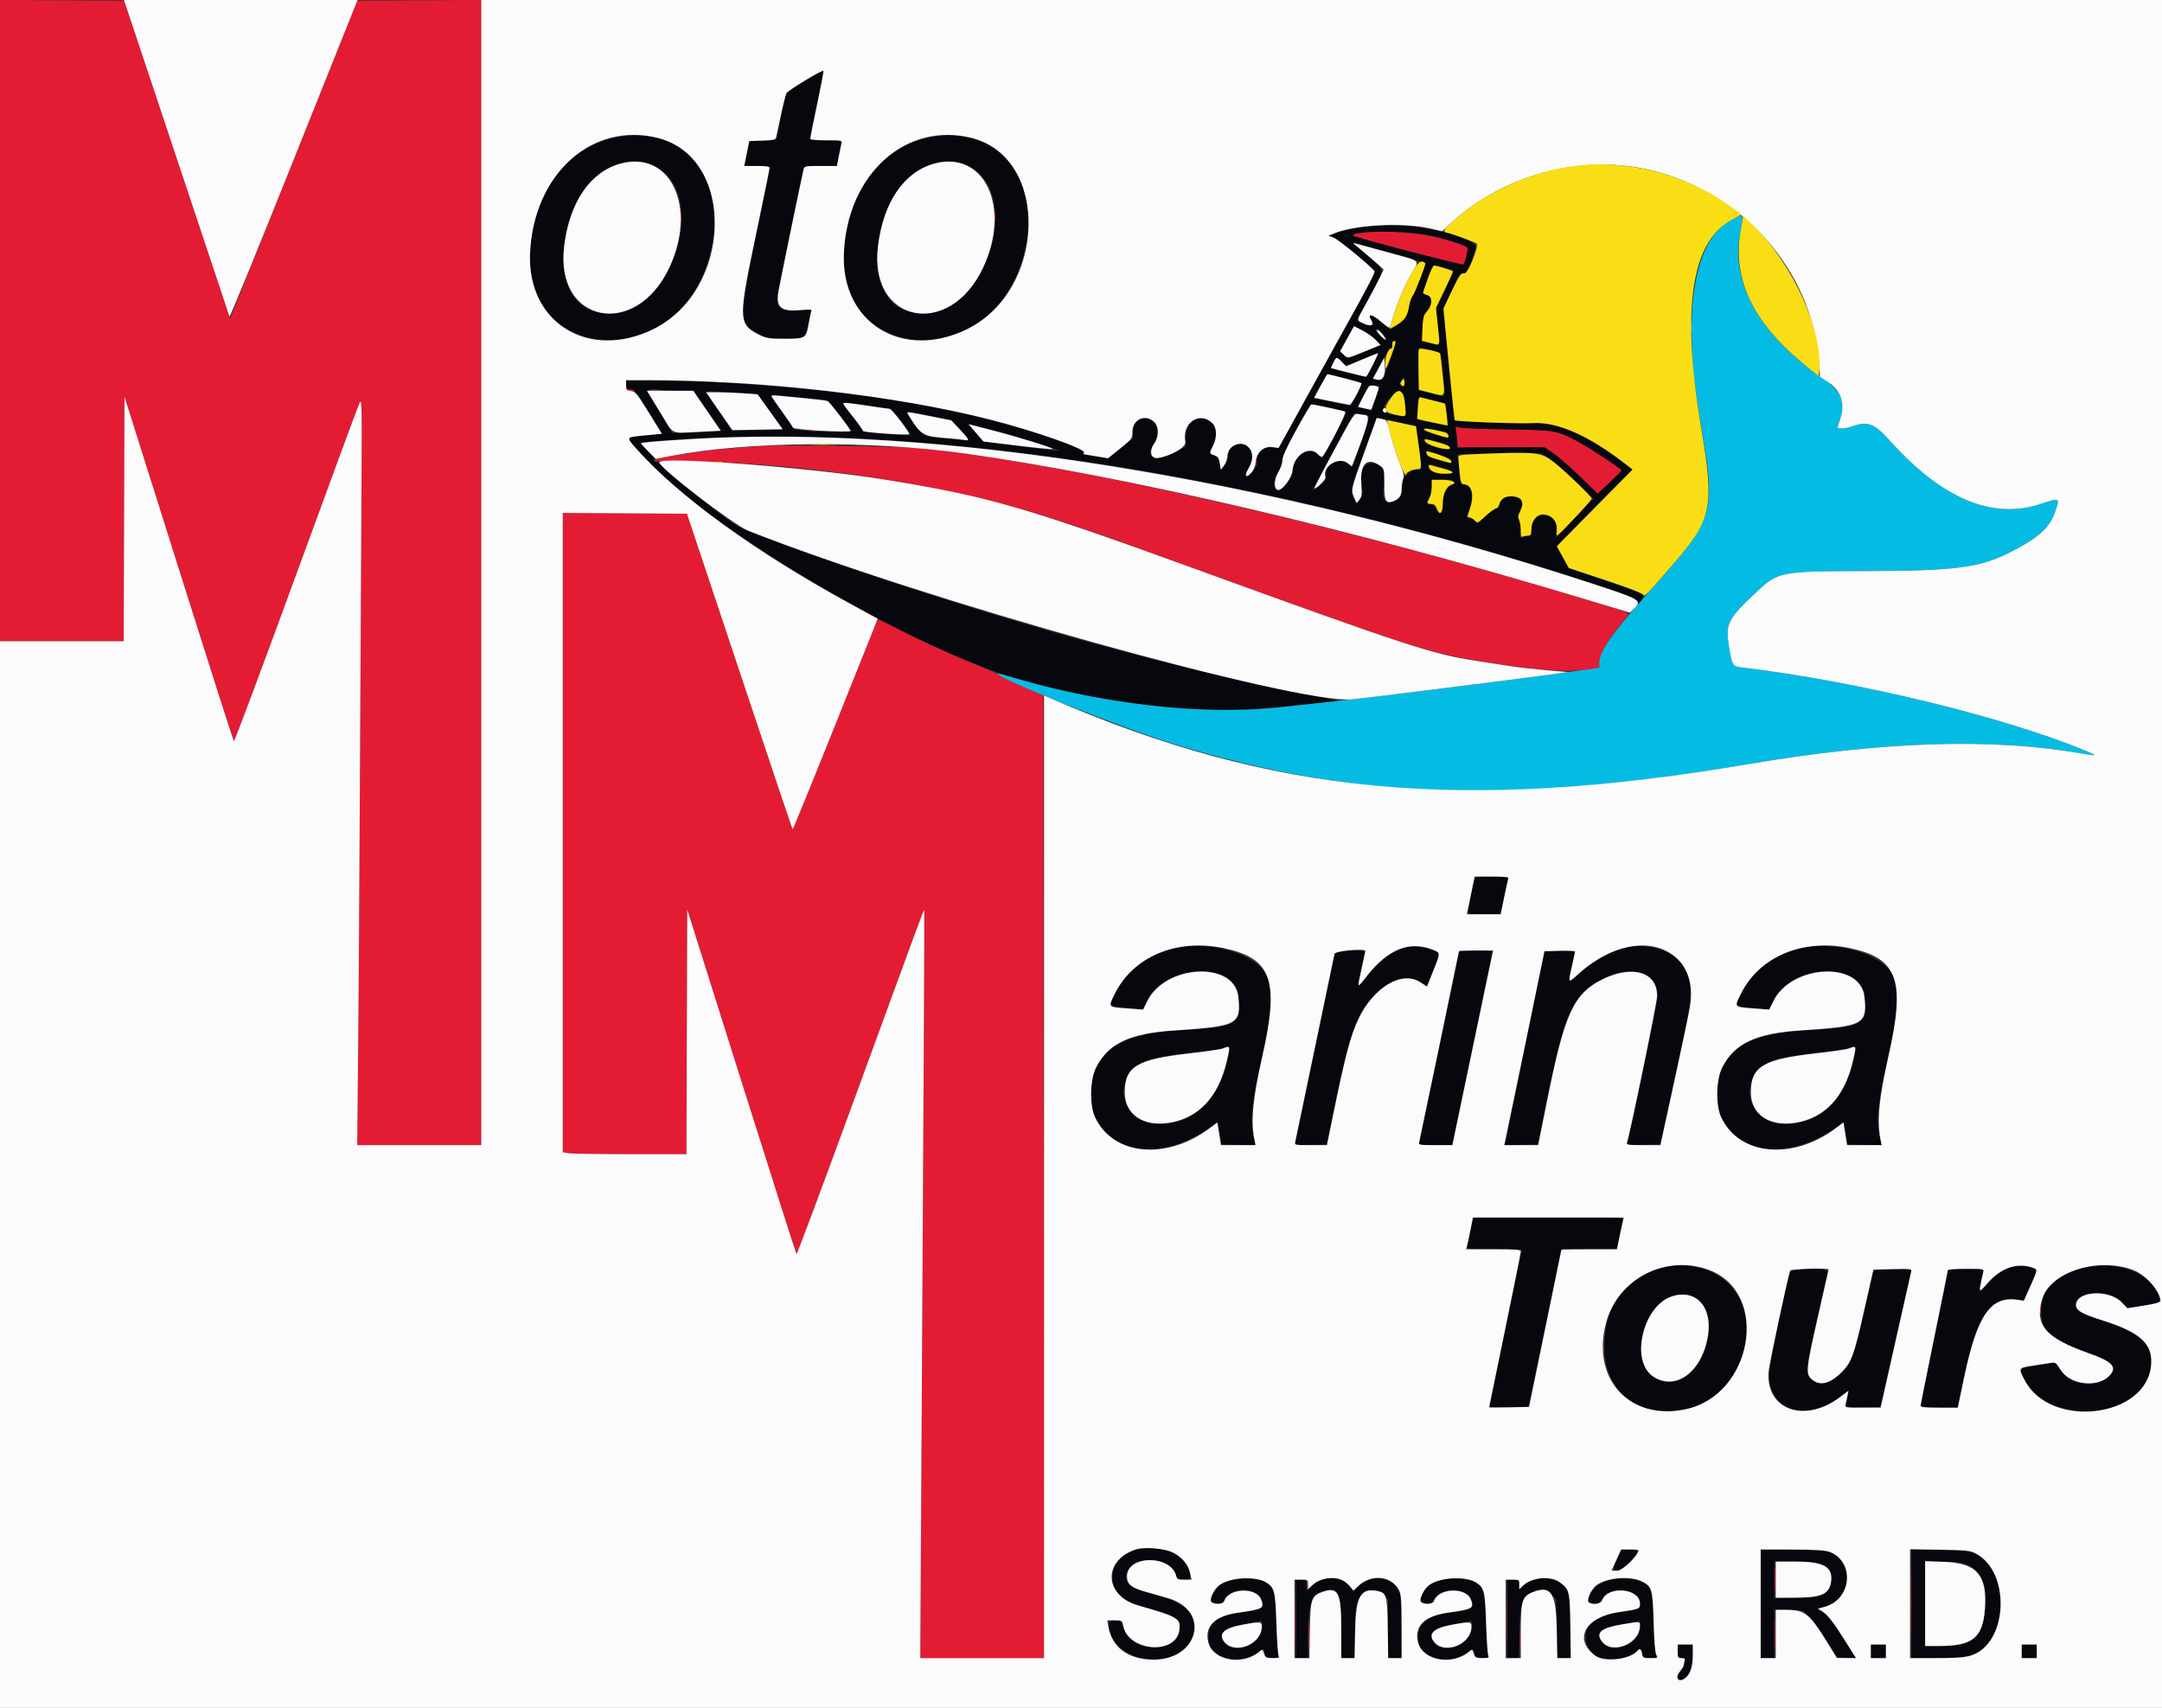 <svg id="svg" version="1.1" xmlns="http://www.w3.org/2000/svg" xmlns:xlink="http://www.w3.org/1999/xlink" width="400" height="315.98" viewBox="0, 0, 400,315.98"><rect x="0" y="0" width="400" height="315.98" fill="#333333" stroke="none"/><g id="svgg"><path id="path0" d="M0.000 59.313 L 0.000 118.632 11.443 118.632 L 22.886 118.632 22.957 96.006 L 23.029 73.380 33.052 105.148 C 38.564 122.620,43.160 137.014,43.264 137.135 C 43.368 137.255,48.514 123.501,54.700 106.569 C 60.887 89.638,66.182 75.283,66.467 74.669 C 66.977 73.572,66.984 73.950,66.850 95.743 C 66.775 107.948,66.651 131.186,66.573 147.383 C 66.496 163.580,66.356 184.714,66.263 194.348 L 66.094 211.863 77.569 211.863 L 89.044 211.863 89.044 105.929 L 89.044 -0.006 77.571 0.067 L 66.098 0.140 54.340 29.539 L 42.582 58.938 32.782 29.539 L 22.982 0.140 11.491 0.067 L 0.000 -0.006 0.000 59.313 M132.122 40.335 C 132.124 41.410,132.174 41.815,132.234 41.236 C 132.295 40.657,132.294 39.778,132.232 39.282 C 132.171 38.786,132.121 39.260,132.122 40.335 M190.182 40.335 C 190.184 41.410,190.234 41.815,190.294 41.236 C 190.355 40.657,190.354 39.778,190.292 39.282 C 190.231 38.786,190.181 39.260,190.182 40.335 M125.973 40.195 C 125.973 41.040,126.026 41.385,126.090 40.963 C 126.154 40.541,126.154 39.850,126.090 39.428 C 126.026 39.006,125.973 39.351,125.973 40.195 M184.033 40.195 C 184.033 41.040,184.086 41.385,184.150 40.963 C 184.214 40.541,184.214 39.850,184.150 39.428 C 184.086 39.006,184.033 39.351,184.033 40.195 M252.496 43.007 C 250.682 43.258,250.131 43.423,250.407 43.634 C 250.864 43.984,270.581 49.134,270.747 48.947 C 271.104 48.544,271.669 46.119,271.478 45.810 C 270.431 44.115,257.880 42.262,252.496 43.007 M123.866 70.544 C 124.365 70.606,125.181 70.606,125.680 70.544 C 126.179 70.482,125.771 70.431,124.773 70.431 C 123.775 70.431,123.367 70.482,123.866 70.544 M132.659 70.813 C 132.927 70.884,133.367 70.884,133.636 70.813 C 133.904 70.743,133.685 70.686,133.147 70.686 C 132.610 70.686,132.390 70.743,132.659 70.813 M115.841 72.126 C 115.841 72.186,116.272 72.285,116.798 72.347 C 117.325 72.408,117.694 72.359,117.619 72.238 C 117.484 72.019,115.841 71.916,115.841 72.126 M120.521 72.219 C 121.023 72.281,121.777 72.280,122.196 72.216 C 122.616 72.153,122.205 72.102,121.284 72.103 C 120.363 72.105,120.020 72.157,120.521 72.219 M130.984 72.488 C 131.253 72.559,131.692 72.559,131.961 72.488 C 132.230 72.418,132.010 72.361,131.472 72.361 C 130.935 72.361,130.715 72.418,130.984 72.488 M269.461 80.247 C 269.562 80.983,269.644 81.857,269.644 82.190 L 269.644 82.795 277.690 82.779 L 285.736 82.763 287.286 83.790 C 288.138 84.355,290.359 86.286,292.221 88.081 L 295.607 91.345 297.768 89.302 C 298.957 88.178,299.969 87.168,300.016 87.056 C 300.111 86.833,294.693 83.218,292.254 81.878 C 288.165 79.630,287.844 79.571,279.094 79.445 C 274.741 79.383,270.751 79.236,270.228 79.120 L 269.277 78.908 269.461 80.247 M135.729 79.753 C 136.151 79.817,136.842 79.817,137.264 79.753 C 137.687 79.689,137.341 79.637,136.497 79.637 C 135.652 79.637,135.307 79.689,135.729 79.753 M149.831 79.756 C 150.332 79.818,151.086 79.817,151.505 79.753 C 151.925 79.689,151.514 79.638,150.593 79.640 C 149.672 79.641,149.329 79.694,149.831 79.756 M140.629 80.878 C 142.211 80.928,144.723 80.928,146.212 80.878 C 147.700 80.828,146.406 80.787,143.336 80.787 C 140.265 80.787,139.047 80.828,140.629 80.878 M156.385 81.141 C 156.654 81.212,157.094 81.212,157.362 81.141 C 157.631 81.071,157.411 81.014,156.874 81.014 C 156.336 81.014,156.117 81.071,156.385 81.141 M140.963 82.511 C 140.272 82.567,137.948 82.748,135.799 82.914 C 129.547 83.396,121.629 84.605,121.019 85.170 C 120.866 85.312,123.163 85.416,126.462 85.417 C 144.847 85.421,167.942 88.535,186.607 93.527 C 194.037 95.514,199.616 97.390,217.865 104.039 C 260.640 119.622,264.292 120.810,274.314 122.400 C 284.096 123.952,289.314 124.385,292.905 123.942 L 295.883 123.574 295.889 122.708 C 295.900 121.134,297.594 118.189,300.465 114.752 C 301.714 113.257,302.353 113.659,295.303 111.500 C 249.496 97.467,196.736 85.447,169.714 82.887 C 166.660 82.597,143.613 82.296,140.963 82.511 M232.305 85.694 C 232.305 86.232,232.362 86.452,232.432 86.183 C 232.503 85.914,232.503 85.475,232.432 85.206 C 232.362 84.937,232.305 85.157,232.305 85.694 M297.126 91.626 L 296.022 92.812 297.209 91.709 C 297.861 91.102,298.395 90.568,298.395 90.523 C 298.395 90.311,298.152 90.523,297.126 91.626 M291.818 95.255 L 290.998 96.162 291.905 95.342 C 292.404 94.891,292.812 94.483,292.812 94.435 C 292.812 94.219,292.582 94.409,291.818 95.255 M104.117 154.043 L 104.117 213.186 105.164 213.359 C 105.740 213.454,110.889 213.533,116.607 213.535 L 127.003 213.538 127.074 190.898 L 127.146 168.257 137.171 200.039 C 142.686 217.519,147.270 231.908,147.360 232.013 C 147.449 232.119,152.098 219.683,157.691 204.379 C 170.418 169.551,170.887 168.282,170.998 168.392 C 171.048 168.442,170.907 198.310,170.686 234.765 C 170.465 271.220,170.281 302.334,170.278 303.908 L 170.272 306.769 181.717 306.769 L 193.162 306.769 193.092 217.685 L 193.022 128.600 188.276 126.392 C 185.666 125.178,181.898 123.515,179.902 122.697 C 175.172 120.758,168.905 117.869,165.322 115.975 C 162.782 114.634,162.438 114.519,162.224 114.944 C 162.092 115.207,158.558 124.001,154.371 134.486 C 150.183 144.971,146.705 153.497,146.641 153.433 C 146.576 153.368,142.153 140.205,136.811 124.181 L 127.099 95.045 115.608 94.972 L 104.117 94.900 104.117 154.043 M289.026 100.000 L 288.207 100.907 289.114 100.087 C 289.613 99.636,290.021 99.228,290.021 99.180 C 290.021 98.965,289.791 99.154,289.026 100.000 M377.460 242.428 C 377.464 243.043,377.521 243.261,377.588 242.914 C 377.654 242.566,377.652 242.064,377.582 241.797 C 377.512 241.530,377.457 241.814,377.460 242.428 M323.045 245.778 C 323.047 246.699,323.099 247.042,323.161 246.541 C 323.223 246.039,323.222 245.285,323.158 244.866 C 323.095 244.446,323.044 244.857,323.045 245.778 M296.517 249.546 C 296.517 250.237,296.571 250.520,296.638 250.174 C 296.705 249.829,296.705 249.264,296.638 248.918 C 296.571 248.573,296.517 248.856,296.517 249.546 M353.511 296.720 C 353.511 302.324,353.548 304.616,353.593 301.814 C 353.639 299.013,353.639 294.428,353.593 291.626 C 353.548 288.824,353.511 291.117,353.511 296.720 M328.370 292.254 C 328.370 294.173,328.415 294.958,328.469 293.999 C 328.524 293.039,328.524 291.469,328.469 290.509 C 328.415 289.550,328.370 290.335,328.370 292.254 M239.619 299.512 C 239.619 303.580,239.658 305.244,239.706 303.210 C 239.754 301.176,239.754 297.847,239.706 295.813 C 239.658 293.779,239.619 295.443,239.619 299.512 M241.801 293.231 C 241.804 293.845,241.861 294.063,241.928 293.716 C 241.995 293.369,241.992 292.867,241.922 292.600 C 241.853 292.333,241.798 292.617,241.801 293.231 M278.698 299.512 C 278.698 303.580,278.737 305.244,278.785 303.210 C 278.833 301.176,278.833 297.847,278.785 295.813 C 278.737 293.779,278.698 295.443,278.698 299.512 M328.376 302.303 C 328.376 304.836,328.418 305.872,328.470 304.606 C 328.522 303.339,328.522 301.267,328.470 300.000 C 328.418 298.733,328.376 299.770,328.376 302.303 M281.202 302.442 C 281.202 304.899,281.245 305.866,281.297 304.592 C 281.348 303.319,281.348 301.309,281.296 300.126 C 281.244 298.944,281.201 299.986,281.202 302.442 M242.122 302.582 C 242.122 304.962,242.165 305.935,242.217 304.745 C 242.270 303.555,242.270 301.609,242.217 300.419 C 242.165 299.229,242.122 300.202,242.122 302.582 " stroke="none" fill="#e31c34" fill-rule="evenodd"></path><path id="path1" d="M149.006 14.909 C 147.213 15.997,145.670 16.965,145.578 17.060 C 145.486 17.154,145.001 19.164,144.499 21.526 L 143.588 25.820 141.162 25.901 C 138.917 25.975,138.725 26.027,138.598 26.598 C 138.522 26.938,138.287 27.996,138.076 28.950 L 137.693 30.685 140.121 30.765 L 142.549 30.844 140.220 42.010 C 137.385 55.605,137.112 57.334,137.561 58.833 C 138.416 61.685,141.934 63.185,146.598 62.685 C 148.996 62.429,149.048 62.376,149.595 59.697 L 150.074 57.356 147.449 57.359 C 144.573 57.362,143.754 56.922,143.754 55.374 C 143.754 54.762,148.309 32.332,148.664 31.193 C 148.797 30.768,149.204 30.705,151.820 30.705 L 154.823 30.705 155.151 28.960 C 155.332 28.001,155.557 26.933,155.651 26.588 C 155.821 25.965,155.797 25.960,152.859 25.960 C 150.448 25.960,149.895 25.884,149.895 25.552 C 149.895 25.328,150.462 22.475,151.155 19.213 C 151.848 15.950,152.382 13.202,152.341 13.105 C 152.301 13.009,150.800 13.820,149.006 14.909 M113.468 25.534 C 104.645 27.472,98.858 35.320,98.088 46.393 C 96.670 66.788,124.049 68.962,130.771 48.988 C 135.742 34.216,127.125 22.535,113.468 25.534 M171.528 25.534 C 162.705 27.472,156.918 35.320,156.148 46.393 C 154.730 66.788,182.109 68.962,188.831 48.988 C 193.802 34.216,185.185 22.535,171.528 25.534 M120.870 30.624 C 131.400 35.347,124.696 57.936,112.770 57.917 C 107.195 57.907,104.271 54.342,104.304 47.592 C 104.362 35.818,112.916 27.056,120.870 30.624 M178.930 30.624 C 189.460 35.347,182.756 57.936,170.830 57.917 C 165.255 57.907,162.331 54.342,162.364 47.592 C 162.422 35.818,170.976 27.056,178.930 30.624 M252.896 41.772 C 250.501 42.132,248.682 42.551,247.345 43.051 L 245.815 43.623 246.709 43.933 C 247.200 44.103,249.162 45.562,251.068 47.174 L 254.534 50.105 252.569 53.873 C 251.488 55.946,250.128 58.458,249.547 59.456 C 248.966 60.454,246.664 64.599,244.432 68.667 C 237.116 82.001,236.504 83.050,236.106 82.916 C 234.251 82.294,232.519 83.478,232.519 85.369 C 232.519 86.138,232.297 86.650,231.663 87.344 C 230.496 88.623,229.980 88.124,230.966 86.671 C 232.759 84.029,230.953 81.129,228.352 82.474 C 227.487 82.922,227.221 83.398,227.206 84.531 C 227.200 84.940,226.894 85.644,226.526 86.095 L 225.856 86.914 225.673 86.095 C 225.312 84.487,225.233 84.352,224.554 84.182 C 223.723 83.973,223.715 83.856,224.418 82.305 C 225.460 80.010,224.924 78.134,223.067 77.578 C 220.845 76.912,219.400 78.305,219.400 81.113 L 219.400 82.646 217.388 83.610 C 213.410 85.516,211.803 84.846,213.537 82.003 C 214.386 80.609,214.302 78.639,213.361 77.899 C 211.668 76.567,209.630 77.609,209.630 79.808 L 209.630 81.138 207.301 82.984 L 204.972 84.830 202.765 84.481 C 201.326 84.253,200.583 84.014,200.629 83.793 C 200.886 82.568,185.311 77.846,172.884 75.382 C 157.661 72.363,136.085 70.384,118.004 70.346 L 115.841 70.342 115.841 71.179 C 115.841 71.914,115.939 72.017,116.637 72.017 C 117.362 72.017,117.661 72.386,119.971 76.134 L 122.509 80.251 120.501 80.474 C 119.396 80.596,117.956 80.761,117.300 80.840 L 116.108 80.985 116.712 81.834 C 125.656 94.395,166.679 119.402,188.695 125.715 C 206.642 130.861,222.661 132.370,239.869 130.536 C 243.680 130.130,246.999 129.798,247.242 129.798 C 248.334 129.798,246.956 129.471,239.656 127.998 C 216.557 123.338,191.472 116.506,164.817 107.614 C 154.662 104.226,138.687 98.514,137.024 97.675 C 134.884 96.596,125.287 88.985,122.834 86.421 C 122.305 85.868,121.638 85.415,121.352 85.415 C 121.046 85.415,120.910 85.289,121.022 85.109 C 121.126 84.940,120.561 84.144,119.762 83.335 L 118.312 81.867 120.356 81.688 C 167.109 77.581,230.659 87.073,293.281 107.518 C 301.278 110.128,302.845 110.726,302.972 111.209 C 303.121 111.782,303.125 111.782,303.541 111.231 C 304.495 109.969,304.331 109.872,297.080 107.424 L 290.182 105.094 289.100 103.068 L 288.018 101.041 291.580 97.346 C 293.540 95.313,296.712 92.130,298.629 90.273 L 302.115 86.896 300.464 85.676 C 293.000 80.157,287.901 77.972,283.214 78.284 C 280.777 78.447,269.403 78.010,269.137 77.744 C 269.009 77.615,267.135 58.994,267.133 57.830 C 267.131 56.072,270.063 50.432,270.896 50.591 C 271.554 50.717,271.633 50.601,272.171 48.740 C 272.487 47.648,272.860 46.401,273.001 45.969 C 273.739 43.702,259.641 40.759,252.896 41.772 M263.782 43.414 C 266.597 43.957,271.223 45.397,271.478 45.810 C 271.669 46.119,271.104 48.544,270.747 48.947 C 270.581 49.134,250.864 43.984,250.407 43.634 C 249.224 42.728,259.367 42.561,263.782 43.414 M257.067 46.721 C 260.620 47.700,263.589 48.562,263.664 48.637 C 263.866 48.839,261.875 54.196,261.404 54.716 C 261.181 54.964,260.927 55.597,260.840 56.124 C 260.458 58.447,260.119 59.068,258.745 59.968 C 257.073 61.062,257.312 61.090,255.562 59.595 C 254.754 58.904,253.948 58.339,253.773 58.339 C 253.367 58.339,253.360 58.971,253.762 59.373 C 254.571 60.181,253.632 60.522,252.284 59.911 L 250.974 59.316 253.187 55.269 C 256.515 49.182,256.804 50.422,250.914 45.517 C 250.003 44.758,249.800 44.719,257.067 46.721 M267.380 49.582 L 269.015 50.037 267.356 53.547 L 265.697 57.058 265.996 59.803 C 266.414 63.648,266.398 63.990,265.806 63.818 C 265.537 63.740,264.815 63.547,264.201 63.389 L 263.084 63.102 263.175 60.790 C 263.246 58.989,263.384 58.353,263.798 57.908 C 265.102 56.509,264.983 54.431,263.599 54.431 C 263.077 54.431,263.109 54.244,264.099 51.529 C 265.064 48.880,264.997 48.920,267.380 49.582 M254.556 62.920 C 255.085 63.471,255.449 63.922,255.365 63.922 C 255.280 63.922,253.888 64.477,252.269 65.155 L 249.327 66.387 248.620 65.643 L 247.913 64.899 249.192 62.614 L 250.471 60.329 252.032 61.123 C 252.891 61.560,254.027 62.368,254.556 62.920 M255.794 61.810 C 256.821 63.156,256.703 63.366,255.548 62.247 C 255.010 61.726,254.571 61.199,254.571 61.076 C 254.571 60.583,255.101 60.901,255.794 61.810 M257.601 65.387 C 257.126 66.654,256.539 68.287,256.298 69.016 C 255.859 70.344,255.494 70.572,254.449 70.171 C 253.982 69.991,255.926 65.927,257.104 64.620 C 257.591 64.079,257.641 63.962,257.641 63.364 C 257.641 63.210,257.827 63.084,258.053 63.084 C 258.379 63.084,258.285 63.562,257.601 65.387 M264.998 64.834 C 266.626 65.211,266.484 64.874,266.966 69.505 C 267.432 73.983,267.755 73.489,264.827 72.776 L 262.387 72.182 262.387 68.377 C 262.387 64.462,262.468 64.064,263.209 64.351 C 263.448 64.444,264.253 64.661,264.998 64.834 M253.992 67.558 C 253.123 69.228,252.710 69.764,252.372 69.660 C 252.123 69.584,250.789 69.264,249.407 68.949 C 245.918 68.154,246.121 68.288,246.667 67.141 C 247.227 65.967,247.304 65.952,248.151 66.853 C 248.996 67.752,249.204 67.731,252.198 66.441 C 253.580 65.846,254.811 65.349,254.934 65.338 C 255.057 65.327,254.633 66.326,253.992 67.558 M249.337 70.094 C 250.834 70.435,252.059 70.815,252.059 70.937 C 252.059 71.102,250.328 74.469,249.959 75.022 C 249.902 75.107,243.326 73.705,243.202 73.581 C 242.859 73.238,245.563 69.221,246.057 69.339 C 246.364 69.412,247.840 69.752,249.337 70.094 M259.874 70.621 C 259.874 71.179,259.735 71.458,259.456 71.458 C 258.966 71.458,258.922 71.078,259.326 70.324 C 259.729 69.570,259.874 69.648,259.874 70.621 M254.501 71.355 C 255.291 71.567,255.286 71.733,254.419 74.002 L 253.709 75.860 252.543 75.598 C 251.902 75.454,251.338 75.297,251.292 75.251 C 251.120 75.079,253.324 71.189,253.594 71.188 C 253.747 71.187,254.156 71.263,254.501 71.355 M126.334 72.294 L 128.313 72.296 130.859 75.994 L 133.406 79.693 130.974 79.873 C 129.636 79.972,127.599 80.062,126.448 80.073 L 124.355 80.093 122.121 76.409 C 119.191 71.576,119.199 71.891,122.023 72.111 C 123.305 72.211,125.245 72.293,126.334 72.294 M138.589 72.819 L 140.262 72.994 142.545 76.202 C 143.801 77.967,144.806 79.425,144.780 79.443 C 144.590 79.573,135.066 79.775,135.195 79.646 C 135.284 79.556,134.295 77.941,132.997 76.056 C 131.698 74.171,130.635 72.563,130.635 72.482 C 130.635 72.319,135.953 72.545,138.589 72.819 M259.629 72.820 C 260.124 73.314,260.157 77.041,259.667 77.023 C 258.676 76.987,256.045 76.336,255.963 76.107 C 255.479 74.763,258.691 71.884,259.629 72.820 M148.360 73.550 C 150.509 73.772,152.466 73.958,152.708 73.962 C 152.950 73.967,154.173 75.290,155.426 76.902 L 157.704 79.833 153.980 79.833 C 151.932 79.833,149.516 79.755,148.610 79.659 L 146.964 79.486 145.010 76.707 C 142.356 72.933,142.439 73.132,143.531 73.139 C 144.038 73.142,146.211 73.327,148.360 73.550 M265.245 74.123 C 267.639 74.684,267.456 74.438,267.793 77.560 L 267.924 78.777 267.040 78.605 C 266.553 78.511,265.232 78.230,264.103 77.982 L 262.051 77.531 262.219 76.693 C 262.311 76.232,262.387 75.292,262.387 74.604 C 262.387 73.719,262.489 73.391,262.736 73.484 C 262.927 73.556,264.056 73.844,265.245 74.123 M163.429 75.462 C 165.093 75.784,165.107 75.795,166.848 78.135 C 167.810 79.427,168.565 80.506,168.527 80.533 C 168.303 80.688,159.371 79.937,159.533 79.777 C 159.641 79.669,158.836 78.448,157.744 77.063 C 156.651 75.678,155.757 74.499,155.757 74.443 C 155.757 74.311,161.264 75.042,163.429 75.462 M246.197 75.470 C 248.264 75.925,249.102 76.225,249.042 76.487 C 248.995 76.691,247.992 78.645,246.813 80.828 L 244.670 84.797 243.877 84.129 C 241.973 82.527,239.222 84.280,239.219 87.098 C 239.218 88.310,237.110 90.933,236.366 90.648 C 235.501 90.316,235.464 88.836,236.290 87.644 C 236.715 87.032,237.122 85.974,237.224 85.219 C 237.453 83.516,242.140 74.804,242.820 74.816 C 243.065 74.821,244.585 75.115,246.197 75.470 M172.081 76.936 L 175.870 77.668 177.468 79.327 C 179.526 81.466,179.570 81.622,178.054 81.414 C 177.382 81.322,175.764 81.173,174.459 81.083 C 170.999 80.843,171.045 80.865,169.332 78.589 C 167.201 75.758,166.905 75.936,172.081 76.936 M253.256 77.020 C 253.424 77.181,250.601 85.708,250.212 86.215 C 250.169 86.271,249.796 86.051,249.384 85.726 C 247.730 84.425,245.359 85.649,245.359 87.805 C 245.359 88.851,245.304 88.925,243.556 90.226 L 242.729 90.841 243.714 89.035 C 244.255 88.042,246.009 84.802,247.610 81.835 L 250.522 76.440 251.779 76.624 C 252.470 76.725,253.135 76.903,253.256 77.020 M258.935 78.150 L 262.043 78.781 262.348 81.191 C 262.515 82.516,262.736 84.323,262.837 85.206 L 263.022 86.811 262.124 86.811 C 261.124 86.811,259.616 88.073,259.566 88.953 C 259.419 91.526,259.380 91.670,258.646 92.301 C 257.031 93.690,255.483 92.693,255.973 90.579 C 256.709 87.405,255.935 85.694,253.762 85.694 C 251.995 85.694,251.126 88.127,252.037 90.523 C 252.329 91.291,251.386 93.229,250.938 92.780 C 249.659 91.497,249.740 90.968,252.292 83.930 C 254.447 77.988,254.763 77.293,255.265 77.400 C 255.574 77.465,257.226 77.803,258.935 78.150 M183.112 79.414 C 187.022 80.422,196.015 83.213,195.858 83.369 C 195.657 83.570,182.108 81.715,181.778 81.442 C 181.343 81.081,179.114 78.436,179.248 78.439 C 179.301 78.441,181.040 78.879,183.112 79.414 M267.924 80.500 C 268.034 81.071,267.438 81.004,264.819 80.152 C 262.469 79.389,262.895 79.009,265.515 79.533 C 267.303 79.890,267.849 80.109,267.924 80.500 M279.094 79.445 C 287.844 79.571,288.165 79.630,292.254 81.878 C 294.693 83.218,300.111 86.833,300.016 87.056 C 299.969 87.168,298.957 88.178,297.768 89.302 L 295.607 91.345 292.221 88.081 C 290.359 86.286,288.138 84.355,287.286 83.790 L 285.736 82.763 277.690 82.779 L 269.644 82.795 269.644 82.190 C 269.644 81.857,269.562 80.983,269.461 80.247 L 269.277 78.908 270.228 79.120 C 270.751 79.236,274.741 79.383,279.094 79.445 M266.179 81.829 C 267.746 82.285,268.248 82.551,268.248 82.925 C 268.248 83.447,264.726 82.707,263.852 82.000 C 262.758 81.115,263.527 81.059,266.179 81.829 M266.392 84.165 C 268.096 84.620,268.877 85.159,268.449 85.587 C 268.227 85.809,264.232 84.563,263.996 84.198 C 263.680 83.708,263.745 83.388,264.131 83.528 C 264.323 83.598,265.340 83.884,266.392 84.165 M286.835 84.997 C 287.729 85.611,289.890 87.495,291.637 89.184 L 294.815 92.254 291.333 95.883 L 287.851 99.512 287.994 98.199 C 288.123 97.015,288.053 96.803,287.286 96.036 C 285.667 94.416,283.322 95.552,283.322 97.955 C 283.322 98.919,283.234 99.093,282.745 99.093 C 282.428 99.093,281.941 99.214,281.664 99.363 C 281.204 99.609,281.172 99.522,281.299 98.391 C 281.376 97.707,281.288 96.782,281.102 96.335 C 280.825 95.665,280.843 95.371,281.206 94.669 C 281.768 93.582,281.763 92.985,281.185 92.346 C 280.204 91.261,277.460 91.941,277.460 93.269 C 277.460 93.575,277.043 93.993,276.413 94.317 C 275.837 94.614,274.939 95.302,274.417 95.845 L 273.468 96.834 272.774 96.289 C 272.393 95.989,271.910 95.743,271.700 95.743 C 271.229 95.743,271.214 95.881,271.877 94.135 C 272.789 91.737,272.216 89.602,270.661 89.602 C 270.371 89.602,270.207 89.112,270.079 87.858 C 269.980 86.898,269.832 85.646,269.749 85.075 L 269.598 84.037 273.180 83.940 C 275.150 83.887,278.663 83.851,280.986 83.862 L 285.210 83.880 286.835 84.997 M267.280 86.686 C 269.238 87.255,269.227 87.648,267.253 87.648 C 265.516 87.648,264.783 87.358,264.315 86.484 C 263.952 85.805,264.342 85.832,267.280 86.686 M268.878 89.114 C 268.942 89.306,268.645 89.677,268.217 89.938 C 267.355 90.466,266.709 92.268,266.945 93.488 C 267.197 94.786,266.318 95.372,265.768 94.272 C 265.497 93.730,265.067 93.335,264.689 93.281 C 263.944 93.175,263.959 93.265,264.480 92.018 C 264.710 91.467,264.899 90.509,264.899 89.890 L 264.899 88.765 266.829 88.765 C 268.125 88.765,268.799 88.880,268.878 89.114 M272.848 162.526 C 272.653 163.057,271.598 168.326,271.598 168.768 C 271.598 169.075,272.224 169.156,274.603 169.156 L 277.609 169.156 278.334 165.666 L 279.058 162.177 276.017 162.177 C 273.839 162.177,272.940 162.276,272.848 162.526 M217.865 175.300 C 212.714 176.239,208.671 179.201,206.410 183.690 C 205.055 186.381,204.736 186.105,209.782 186.613 L 211.469 186.783 212.154 185.321 C 215.555 178.059,229.170 177.765,229.170 184.954 C 229.170 189.815,228.825 189.991,218.027 190.644 C 207.040 191.308,202.279 194.510,201.874 201.507 C 201.216 212.863,213.336 216.358,224.630 208.071 C 225.361 207.535,225.368 207.548,225.722 210.049 L 225.960 211.724 229.132 211.803 L 232.305 211.882 232.137 211.213 C 231.215 207.538,231.429 204.680,233.224 196.727 C 235.865 185.026,235.942 182.439,233.733 179.542 C 231.192 176.212,223.758 174.224,217.865 175.300 M259.427 175.413 C 257.255 176.093,254.305 178.545,252.264 181.367 C 251.792 182.020,251.364 182.510,251.311 182.458 C 251.217 182.364,252.204 177.296,252.502 176.343 C 252.640 175.900,252.393 175.855,249.844 175.855 C 248.299 175.855,247.034 175.910,247.034 175.978 C 247.034 176.109,239.869 210.534,239.665 211.384 C 239.555 211.841,239.785 211.875,242.499 211.803 L 245.452 211.724 247.209 203.350 C 249.832 190.850,250.978 187.657,254.005 184.421 C 257.105 181.108,260.181 180.119,262.638 181.646 L 263.999 182.492 265.191 179.450 C 265.847 177.777,266.318 176.343,266.238 176.264 C 265.255 175.280,261.392 174.798,259.427 175.413 M300.146 175.447 C 297.351 176.200,294.184 178.139,291.347 180.835 C 289.975 182.139,289.975 182.158,291.283 176.483 C 291.425 175.864,291.388 175.855,288.631 175.855 C 287.092 175.855,285.830 175.886,285.825 175.925 C 285.820 175.963,284.147 184.069,282.107 193.937 L 278.399 211.881 281.466 211.802 L 284.534 211.724 286.300 203.070 C 289.068 189.504,290.068 186.683,293.230 183.531 C 298.814 177.963,307.179 178.658,306.665 184.648 C 306.547 186.025,301.461 210.341,301.044 211.523 C 300.945 211.804,301.595 211.864,304.042 211.803 L 307.166 211.724 309.743 200.000 C 313.359 183.548,313.492 181.806,311.373 178.596 C 309.443 175.672,304.480 174.280,300.146 175.447 M333.706 175.300 C 328.555 176.239,324.512 179.201,322.251 183.690 C 320.896 186.381,320.577 186.105,325.623 186.613 L 327.310 186.783 327.995 185.321 C 331.396 178.059,345.010 177.765,345.010 184.954 C 345.010 189.815,344.666 189.991,333.868 190.644 C 322.881 191.308,318.119 194.510,317.714 201.507 C 317.057 212.863,329.177 216.358,340.471 208.071 C 341.202 207.535,341.209 207.548,341.563 210.049 L 341.800 211.724 344.973 211.803 L 348.146 211.882 347.978 211.213 C 347.056 207.538,347.270 204.680,349.065 196.727 C 351.706 185.026,351.783 182.439,349.574 179.542 C 347.033 176.212,339.599 174.224,333.706 175.300 M266.264 193.859 L 262.494 211.863 265.580 211.862 L 268.667 211.861 272.375 194.067 C 274.414 184.281,276.078 176.179,276.073 176.064 C 276.068 175.949,274.707 175.855,273.049 175.855 L 270.033 175.855 266.264 193.859 M227.346 194.906 C 225.966 203.190,220.572 208.417,213.953 207.886 C 206.477 207.286,205.676 198.121,212.911 195.965 C 213.947 195.657,217.122 195.147,219.967 194.833 C 222.812 194.519,225.512 194.151,225.968 194.015 C 227.486 193.562,227.562 193.611,227.346 194.906 M343.187 194.906 C 341.807 203.190,336.413 208.417,329.794 207.886 C 322.318 207.286,321.517 198.121,328.752 195.965 C 329.788 195.657,332.963 195.147,335.808 194.833 C 338.652 194.519,341.353 194.151,341.809 194.015 C 343.327 193.562,343.403 193.611,343.187 194.906 M272.062 227.774 C 271.797 229.156,271.509 230.472,271.422 230.699 C 271.287 231.052,272.006 231.122,276.410 231.187 L 281.555 231.263 278.679 245.220 C 277.098 252.896,275.734 259.459,275.649 259.805 C 275.496 260.432,275.501 260.433,279.124 260.433 C 282.655 260.433,282.757 260.416,282.909 259.805 C 282.996 259.459,284.358 252.896,285.937 245.220 L 288.807 231.263 293.964 231.187 L 299.120 231.112 299.613 228.675 C 299.884 227.335,300.169 226.019,300.246 225.750 C 300.379 225.290,299.591 225.262,286.465 225.262 L 272.544 225.262 272.062 227.774 M307.225 234.637 C 300.562 236.250,296.862 241.473,296.860 249.267 C 296.858 264.001,316.952 265.638,322.179 251.330 C 326.046 240.743,318.197 231.981,307.225 234.637 M371.668 234.537 C 370.262 235.038,368.497 236.393,367.332 237.867 C 366.103 239.422,366.024 239.270,366.619 236.497 L 366.993 234.752 363.748 234.753 L 360.502 234.754 358.010 246.965 C 356.639 253.681,355.463 259.459,355.396 259.805 C 355.274 260.429,355.295 260.433,358.727 260.433 L 362.181 260.433 363.255 255.199 C 365.638 243.576,368.187 239.763,373.119 240.439 L 374.360 240.609 375.596 237.964 C 376.276 236.510,376.832 235.198,376.832 235.049 C 376.832 234.330,373.247 233.974,371.668 234.537 M385.035 234.591 C 380.341 235.663,377.669 238.480,377.669 242.359 C 377.669 246.412,378.952 247.606,386.034 250.148 C 390.064 251.594,390.858 252.120,390.858 253.342 C 390.858 254.966,388.332 256.146,385.417 255.885 C 383.037 255.671,382.088 255.002,380.600 252.492 C 380.339 252.052,380.117 252.056,377.176 252.557 C 373.366 253.205,373.510 253.074,374.471 255.038 C 378.745 263.775,395.583 262.836,397.765 253.739 C 398.837 249.273,396.584 246.798,389.279 244.414 C 384.896 242.984,384.001 242.433,384.142 241.253 C 384.446 238.717,390.126 238.490,392.553 240.917 L 393.640 242.004 396.471 241.548 C 399.935 240.989,399.908 241.013,399.147 239.244 C 397.413 235.213,391.235 233.176,385.035 234.591 M331.222 235.241 C 330.116 238.881,327.330 252.561,327.314 254.431 C 327.258 260.896,334.469 263.261,340.202 258.658 C 342.171 257.077,342.049 257.101,341.829 258.339 C 341.720 258.953,341.565 259.680,341.485 259.953 C 341.349 260.414,341.583 260.445,344.615 260.372 L 347.892 260.293 350.773 247.592 C 352.357 240.607,353.655 234.860,353.658 234.822 C 353.691 234.409,346.703 234.822,346.584 235.241 C 346.507 235.509,345.812 238.555,345.038 242.010 C 342.980 251.201,342.527 252.390,340.366 254.288 C 338.278 256.121,336.577 256.404,335.175 255.152 C 333.868 253.983,334.061 252.711,338.173 235.380 C 338.379 234.512,331.486 234.374,331.222 235.241 M313.477 240.126 C 319.075 242.954,315.301 255.646,308.852 255.681 C 305.543 255.699,303.055 252.366,303.583 248.623 C 304.544 241.808,309.086 237.907,313.477 240.126 M209.685 286.922 C 204.906 288.572,204.402 294.301,208.854 296.368 C 209.511 296.673,211.368 297.267,212.980 297.689 C 217.309 298.821,218.283 299.493,218.283 301.350 C 218.283 306.086,208.554 305.726,207.792 300.962 C 207.529 299.319,205.162 299.081,205.167 300.698 C 205.186 306.990,216.485 309.549,219.972 304.051 C 222.674 299.790,220.369 296.687,213.161 294.883 C 208.941 293.827,207.624 292.570,208.653 290.579 C 210.218 287.553,216.876 288.186,217.588 291.428 C 217.848 292.612,220.237 292.717,220.237 291.545 C 220.237 287.787,214.481 285.265,209.685 286.922 M299.236 288.338 C 297.253 292.268,300.576 291.094,302.968 287.020 C 303.122 286.758,302.787 286.671,301.626 286.671 L 300.078 286.671 299.236 288.338 M325.750 296.697 L 325.750 306.769 327.006 306.769 L 328.262 306.769 328.262 302.276 L 328.262 297.783 330.911 297.880 L 333.559 297.976 334.800 299.232 C 335.482 299.923,336.912 301.870,337.978 303.559 L 339.916 306.629 341.638 306.713 L 343.360 306.796 342.610 305.596 C 339.885 301.240,338.165 298.874,337.288 298.278 L 336.287 297.598 337.397 297.299 C 341.194 296.277,342.871 292.160,340.779 288.997 C 339.462 287.008,338.744 286.825,331.821 286.718 L 325.750 286.624 325.750 296.697 M353.664 296.694 L 353.664 306.769 358.181 306.769 C 363.948 306.769,365.516 306.387,367.371 304.533 C 371.066 300.838,371.025 292.282,367.296 288.709 C 365.566 287.051,364.687 286.844,358.897 286.726 L 353.664 286.619 353.664 296.694 M336.921 289.358 C 339.752 290.490,339.409 294.482,336.409 295.315 C 335.843 295.472,333.779 295.601,331.821 295.602 L 328.262 295.604 328.262 292.254 L 328.262 288.904 332.025 288.904 C 334.846 288.904,336.071 289.018,336.921 289.358 M363.215 289.196 C 365.993 289.967,367.204 292.215,367.196 296.581 C 367.184 302.815,365.454 304.531,359.177 304.534 L 356.176 304.536 356.176 296.720 L 356.176 288.904 359.177 288.906 C 360.827 288.907,362.644 289.037,363.215 289.196 M227.913 292.220 C 225.884 292.753,224.583 293.947,224.027 295.787 C 223.813 296.494,226.098 297.142,226.332 296.441 C 227.432 293.141,233.636 293.622,233.636 297.007 C 233.636 297.633,232.678 297.933,229.189 298.400 C 225.123 298.944,223.590 300.220,223.588 303.061 C 223.585 306.728,228.443 308.345,232.287 305.955 C 233.961 304.915,233.858 304.921,233.966 305.862 C 234.047 306.568,234.163 306.636,235.417 306.716 C 236.643 306.794,236.756 306.752,236.555 306.297 C 236.432 306.019,236.245 303.329,236.139 300.319 C 235.923 294.174,235.725 293.486,233.927 292.629 C 232.834 292.108,229.264 291.865,227.913 292.220 M244.103 292.413 C 243.643 292.652,242.920 293.177,242.498 293.580 L 241.731 294.312 241.731 293.283 C 241.731 292.293,241.694 292.254,240.754 292.254 L 239.777 292.254 239.777 299.512 L 239.777 306.769 240.893 306.769 L 242.010 306.769 242.010 302.899 C 242.010 296.693,242.684 294.753,244.988 294.320 C 247.778 293.797,248.151 294.638,248.151 301.452 L 248.151 306.769 249.407 306.769 L 250.663 306.769 250.679 302.094 C 250.697 296.772,250.920 295.780,252.309 294.846 C 253.652 293.943,254.970 294.006,255.988 295.024 L 256.804 295.840 256.804 301.304 L 256.804 306.769 258.080 306.769 L 259.355 306.769 259.266 300.648 C 259.183 294.974,259.134 294.469,258.598 293.739 C 256.963 291.512,253.703 291.352,251.388 293.384 L 250.376 294.273 249.775 293.509 C 248.622 292.043,245.848 291.507,244.103 292.413 M266.713 292.220 C 264.683 292.753,263.383 293.947,262.827 295.787 C 262.613 296.494,264.898 297.142,265.131 296.441 C 266.231 293.141,272.435 293.622,272.435 297.007 C 272.435 297.633,271.477 297.933,267.988 298.400 C 263.923 298.944,262.390 300.220,262.388 303.061 C 262.385 306.728,267.243 308.345,271.087 305.955 C 272.761 304.915,272.658 304.921,272.766 305.862 C 272.847 306.568,272.963 306.636,274.216 306.716 C 275.442 306.794,275.556 306.752,275.355 306.297 C 275.232 306.019,275.045 303.329,274.939 300.319 C 274.723 294.174,274.525 293.486,272.727 292.629 C 271.633 292.108,268.064 291.865,266.713 292.220 M283.324 292.420 C 282.787 292.652,282.065 293.109,281.719 293.434 L 281.089 294.026 281.089 293.140 C 281.089 292.292,281.040 292.254,279.972 292.254 L 278.856 292.254 278.856 299.512 L 278.856 306.769 279.944 306.769 L 281.033 306.769 281.136 301.954 C 281.250 296.597,281.431 295.912,283.014 294.846 C 284.380 293.927,285.863 293.992,287.016 295.022 L 287.927 295.836 288.019 301.302 L 288.110 306.769 289.344 306.769 L 290.579 306.769 290.579 301.589 C 290.579 295.860,290.327 294.315,289.227 293.296 C 287.808 291.982,285.220 291.597,283.324 292.420 M297.412 292.348 C 295.474 292.983,293.006 295.611,293.698 296.303 C 294.181 296.786,296.119 296.737,296.278 296.237 C 297.212 293.295,303.419 293.694,303.419 296.697 C 303.419 297.667,302.906 297.869,299.129 298.380 C 294.779 298.969,293.254 300.265,293.443 303.210 C 293.677 306.865,298.261 308.324,302.071 305.955 C 303.746 304.914,303.593 304.916,303.796 305.932 C 303.953 306.718,304.043 306.769,305.259 306.769 C 306.481 306.769,306.543 306.733,306.340 306.141 C 306.222 305.796,306.046 303.126,305.950 300.209 C 305.755 294.333,305.599 293.728,304.021 292.753 C 302.810 292.004,299.145 291.780,297.412 292.348 M233.553 301.233 C 233.091 304.677,226.990 306.374,226.213 303.275 C 225.822 301.717,226.715 301.107,230.273 300.500 C 231.724 300.253,232.966 299.995,233.033 299.928 C 233.396 299.566,233.681 300.281,233.553 301.233 M272.353 301.233 C 271.891 304.677,265.790 306.374,265.012 303.275 C 264.621 301.717,265.515 301.107,269.072 300.500 C 270.523 300.253,271.765 299.995,271.833 299.928 C 272.195 299.566,272.481 300.281,272.353 301.233 M302.942 302.666 C 301.768 304.712,298.296 305.467,296.682 304.025 C 294.830 302.370,296.031 301.163,300.196 300.496 C 301.723 300.251,303.042 299.980,303.127 299.894 C 303.557 299.454,303.397 301.873,302.942 302.666 M310.398 305.513 C 310.398 306.683,310.448 306.769,311.130 306.769 C 312.063 306.769,311.897 308.151,310.831 309.271 C 310.243 309.888,310.205 310.045,310.533 310.489 C 311.538 311.850,313.189 309.100,313.189 306.066 L 313.189 304.257 311.793 304.257 L 310.398 304.257 310.398 305.513 M346.127 305.513 L 346.127 306.769 347.523 306.769 L 348.918 306.769 348.918 305.513 L 348.918 304.257 347.523 304.257 L 346.127 304.257 346.127 305.513 M374.040 305.513 L 374.040 306.769 375.436 306.769 L 376.832 306.769 376.832 305.513 L 376.832 304.257 375.436 304.257 L 374.040 304.257 374.040 305.513 " stroke="none" fill="#07070e" fill-rule="evenodd"></path><path id="path2" d="M320.167 40.760 C 315.271 43.418,312.681 51.320,312.999 62.638 C 313.172 68.805,313.376 70.628,314.980 80.309 C 317.443 95.169,317.117 96.115,304.800 109.839 C 298.324 117.055,295.892 120.562,295.885 122.695 L 295.883 123.547 288.137 124.602 C 270.187 127.046,251.097 129.361,235.729 130.956 C 222.562 132.323,204.176 130.248,188.284 125.603 C 186.284 125.018,184.615 124.574,184.574 124.615 C 183.948 125.241,207.544 134.694,216.981 137.599 C 250.441 147.895,278.984 148.912,323.378 141.388 C 348.525 137.126,368.496 136.496,385.335 139.434 C 388.114 139.919,388.172 139.855,385.832 138.883 C 370.709 132.598,343.319 125.964,322.333 123.502 C 320.535 123.291,320.473 123.191,319.869 119.503 C 319.205 115.445,319.669 114.529,324.868 109.637 C 329.012 105.737,329.271 105.686,345.150 105.655 C 361.834 105.621,366.299 105.039,371.961 102.156 C 377.101 99.539,379.180 97.681,380.192 94.802 C 381.170 92.020,381.196 92.034,377.419 93.272 C 368.597 96.164,359.274 92.241,349.746 81.628 C 346.804 78.352,345.583 77.866,342.777 78.856 C 341.519 79.299,339.983 79.415,339.990 79.065 C 339.993 78.950,340.175 78.353,340.397 77.739 C 341.594 74.415,340.800 72.464,337.248 70.002 C 325.557 61.899,320.196 52.524,321.948 43.244 C 322.670 39.422,322.659 39.407,320.167 40.760 " stroke="none" fill="#04bce3" fill-rule="evenodd"></path><path id="path3" d="M32.635 29.100 C 37.971 45.105,42.391 58.366,42.459 58.569 C 42.526 58.772,47.719 46.085,53.999 30.376 C 60.279 14.667,65.584 1.406,65.789 0.907 L 66.162 0.000 44.548 0.000 L 22.935 0.000 32.635 29.100 M89.044 105.932 L 89.044 211.863 77.569 211.863 L 66.094 211.863 66.263 194.348 C 66.356 184.714,66.496 163.580,66.573 147.383 C 66.651 131.186,66.775 107.948,66.850 95.743 C 66.984 73.950,66.977 73.572,66.467 74.669 C 66.182 75.283,60.887 89.638,54.700 106.569 C 48.514 123.501,43.368 137.255,43.264 137.135 C 43.160 137.014,38.564 122.620,33.052 105.148 L 23.029 73.380 22.957 96.006 L 22.886 118.632 11.443 118.632 L 0.000 118.632 0.000 217.306 L 0.000 315.980 200.000 315.980 L 400.000 315.980 400.000 157.990 L 400.000 0.000 244.522 0.000 L 89.044 0.000 89.044 105.932 M151.166 19.377 C 150.467 22.694,149.895 25.532,149.895 25.684 C 149.895 25.848,151.092 25.960,152.856 25.960 C 155.786 25.960,155.816 25.966,155.668 26.588 C 155.586 26.933,155.367 28.001,155.183 28.960 L 154.847 30.705 151.843 30.705 C 148.945 30.705,148.834 30.727,148.679 31.344 C 148.402 32.448,144.370 51.974,144.049 53.769 C 143.491 56.885,144.428 57.713,148.119 57.368 C 149.856 57.205,150.229 57.238,150.112 57.544 C 150.033 57.751,149.806 58.833,149.608 59.948 C 149.130 62.626,149.065 62.666,145.160 62.666 C 142.090 62.666,141.813 62.618,140.254 61.822 C 136.595 59.954,136.581 59.008,139.965 42.900 C 141.282 36.634,142.359 31.327,142.359 31.106 C 142.359 30.789,141.869 30.705,140.026 30.705 L 137.693 30.705 138.153 28.402 L 138.613 26.099 141.029 26.019 C 143.024 25.952,143.469 25.855,143.586 25.460 C 143.664 25.198,144.060 23.350,144.467 21.354 C 144.873 19.358,145.351 17.502,145.527 17.230 C 145.932 16.606,152.238 12.804,152.352 13.115 C 152.399 13.242,151.865 16.060,151.166 19.377 M121.831 25.550 C 136.189 29.289,135.536 53.677,120.884 60.890 C 108.895 66.792,97.471 59.714,98.071 46.755 C 98.747 32.137,109.675 22.383,121.831 25.550 M179.891 25.550 C 194.249 29.289,193.596 53.677,178.944 60.890 C 166.955 66.792,155.531 59.714,156.131 46.755 C 156.807 32.137,167.735 22.383,179.891 25.550 M114.731 30.298 C 109.154 31.859,105.397 37.384,104.377 45.524 C 102.589 59.784,117.606 62.845,123.839 49.491 C 129.065 38.295,124.033 27.692,114.731 30.298 M172.791 30.298 C 167.214 31.859,163.457 37.384,162.437 45.524 C 160.649 59.784,175.666 62.845,181.899 49.491 C 187.125 38.295,182.094 27.692,172.791 30.298 M304.396 31.264 C 322.084 35.026,335.411 49.960,336.555 67.299 L 336.714 69.700 338.339 70.788 C 340.726 72.387,341.447 74.823,340.397 77.739 C 340.175 78.353,339.993 78.950,339.990 79.065 C 339.983 79.415,341.519 79.299,342.777 78.856 C 345.583 77.866,346.804 78.352,349.746 81.628 C 359.274 92.241,368.597 96.164,377.419 93.272 C 381.196 92.034,381.170 92.020,380.192 94.802 C 379.180 97.681,377.101 99.539,371.961 102.156 C 366.299 105.039,361.834 105.621,345.150 105.655 C 329.271 105.686,329.012 105.737,324.868 109.637 C 319.669 114.529,319.205 115.445,319.869 119.503 C 320.473 123.191,320.535 123.291,322.333 123.502 C 343.319 125.964,370.709 132.598,385.832 138.883 C 388.172 139.855,388.114 139.919,385.335 139.434 C 368.496 136.496,348.525 137.126,323.378 141.388 C 270.408 150.366,235.472 147.050,194.208 129.128 L 193.161 128.674 193.161 217.721 L 193.161 306.769 181.717 306.769 L 170.272 306.769 170.278 303.908 C 170.281 302.334,170.465 271.220,170.686 234.765 C 170.907 198.310,171.048 168.442,170.998 168.392 C 170.887 168.282,170.418 169.551,157.691 204.379 C 152.098 219.683,147.449 232.119,147.360 232.013 C 147.270 231.908,142.686 217.519,137.171 200.039 L 127.146 168.257 127.074 190.898 L 127.003 213.538 116.607 213.535 C 110.889 213.533,105.740 213.454,105.164 213.359 L 104.117 213.186 104.117 154.043 L 104.117 94.900 115.608 94.972 L 127.099 95.045 136.811 124.181 C 142.153 140.205,146.576 153.368,146.640 153.433 C 146.705 153.497,150.274 144.759,154.573 134.015 L 162.389 114.480 156.942 111.500 C 139.736 102.089,125.759 91.959,117.925 83.223 C 115.734 80.779,115.670 80.893,119.443 80.536 L 122.451 80.251 120.033 76.343 C 117.818 72.765,117.539 72.428,116.727 72.348 C 115.920 72.268,115.841 72.174,115.841 71.301 L 115.841 70.342 119.819 70.344 C 141.140 70.354,165.714 73.177,183.225 77.629 C 191.221 79.661,200.960 83.091,200.562 83.734 C 200.465 83.891,200.425 84.026,200.472 84.034 C 200.519 84.042,201.560 84.213,202.784 84.413 L 205.010 84.778 207.250 82.969 C 209.445 81.198,209.491 81.135,209.498 79.907 C 209.513 77.653,211.767 76.544,213.429 77.974 C 214.436 78.840,214.494 80.722,213.556 82.040 C 212.513 83.505,212.933 84.976,214.324 84.730 C 216.859 84.281,219.484 82.697,219.292 81.733 C 218.600 78.274,221.975 75.962,224.309 78.296 C 225.165 79.152,225.214 80.935,224.424 82.484 C 223.710 83.886,223.713 83.912,224.675 84.247 C 225.341 84.479,225.519 84.739,225.685 85.724 L 225.887 86.919 226.475 86.113 C 226.797 85.670,227.076 84.884,227.094 84.367 C 227.162 82.412,229.613 81.367,230.963 82.718 C 231.910 83.664,231.916 85.105,230.982 86.699 C 230.173 88.080,230.489 88.565,231.493 87.483 C 231.933 87.009,232.226 86.292,232.319 85.462 C 232.527 83.620,233.799 82.494,235.421 82.716 L 236.567 82.873 241.434 74.026 C 244.111 69.159,247.708 62.660,249.427 59.582 C 252.857 53.439,254.292 50.689,254.292 50.257 C 254.292 49.794,247.629 44.269,246.666 43.933 L 245.778 43.623 246.771 43.202 C 250.547 41.601,259.587 41.120,264.534 42.256 L 266.820 42.781 268.721 41.052 C 278.141 32.480,292.101 28.650,304.396 31.264 M250.678 45.267 C 250.916 45.471,252.203 46.563,253.539 47.692 C 254.874 48.822,255.967 49.798,255.967 49.862 C 255.967 50.082,253.656 54.580,252.441 56.724 C 250.958 59.343,250.961 59.253,252.347 59.879 C 253.677 60.478,254.293 60.176,253.694 59.216 C 252.887 57.926,253.866 58.076,255.480 59.491 C 256.552 60.432,257.125 60.774,257.210 60.525 C 257.279 60.321,257.548 59.403,257.806 58.485 C 258.469 56.131,259.963 52.655,261.281 50.399 C 262.650 48.057,263.074 48.394,256.525 46.614 C 253.531 45.801,250.893 45.081,250.663 45.015 C 250.305 44.912,250.307 44.949,250.678 45.267 M312.722 60.433 C 312.724 61.507,312.774 61.913,312.835 61.334 C 312.895 60.754,312.894 59.875,312.832 59.380 C 312.771 58.884,312.721 59.358,312.722 60.433 M249.226 62.677 L 247.938 65.003 248.551 65.579 C 249.349 66.329,249.231 66.347,252.553 64.991 L 255.420 63.821 254.507 62.869 C 254.005 62.346,252.901 61.565,252.054 61.134 L 250.514 60.351 249.226 62.677 M254.751 61.065 C 254.587 61.330,256.146 63.001,256.355 62.785 C 256.418 62.719,256.119 62.247,255.691 61.736 C 255.262 61.224,254.839 60.923,254.751 61.065 M251.876 66.577 L 249.042 67.777 248.265 66.966 C 247.287 65.945,247.235 65.950,246.676 67.123 L 246.214 68.092 247.252 68.363 C 250.305 69.161,252.741 69.751,252.779 69.701 C 253.233 69.105,255.113 65.326,254.945 65.348 C 254.816 65.364,253.435 65.918,251.876 66.577 M255.057 68.121 L 254.009 70.051 254.693 70.223 C 255.892 70.524,256.400 69.505,256.196 67.207 L 256.106 66.190 255.057 68.121 M244.317 71.415 L 243.136 73.603 246.271 74.241 C 247.996 74.592,249.529 74.895,249.677 74.913 C 250.027 74.958,252.085 71.094,251.832 70.869 C 251.683 70.737,245.927 69.224,245.577 69.226 C 245.534 69.226,244.967 70.211,244.317 71.415 M253.240 71.531 C 253.087 71.721,252.578 72.643,252.109 73.579 L 251.257 75.280 252.474 75.559 L 253.690 75.837 254.443 73.774 C 254.857 72.639,255.149 71.672,255.093 71.624 C 254.707 71.299,253.476 71.237,253.240 71.531 M120.085 72.924 C 120.305 73.269,121.353 74.980,122.414 76.726 C 124.714 80.510,123.999 80.171,129.137 79.908 L 133.346 79.693 130.804 75.997 L 128.262 72.302 123.973 72.299 L 119.685 72.296 120.085 72.924 M132.524 75.306 C 133.558 76.809,134.655 78.382,134.963 78.803 L 135.523 79.567 140.166 79.491 L 144.808 79.414 142.480 76.177 L 140.152 72.940 137.417 72.759 C 135.913 72.659,133.774 72.577,132.663 72.576 L 130.644 72.575 132.524 75.306 M142.790 73.441 C 142.920 73.656,143.825 74.940,144.803 76.295 C 145.780 77.649,146.642 78.922,146.719 79.122 C 146.863 79.497,156.996 80.082,157.342 79.736 C 157.485 79.593,153.718 74.620,153.167 74.225 C 153.041 74.134,151.343 73.911,149.393 73.729 C 147.443 73.547,145.107 73.320,144.201 73.225 C 142.836 73.081,142.595 73.118,142.790 73.441 M156.047 74.738 C 156.053 74.853,156.869 75.953,157.861 77.181 C 158.852 78.409,159.664 79.552,159.664 79.721 C 159.665 80.009,167.939 80.583,168.208 80.314 C 168.407 80.116,164.978 75.646,164.623 75.639 C 164.429 75.636,162.638 75.387,160.642 75.087 C 156.594 74.479,156.032 74.436,156.047 74.738 M239.846 79.503 C 238.003 82.850,237.264 84.467,237.263 85.153 C 237.262 85.683,236.954 86.613,236.574 87.230 C 235.748 88.570,235.626 90.364,236.342 90.639 C 237.115 90.935,238.989 88.512,239.121 87.044 C 239.377 84.204,242.297 82.332,243.830 84.026 C 244.112 84.337,244.450 84.555,244.582 84.511 C 245.080 84.345,249.203 76.345,248.885 76.164 C 248.604 76.004,243.027 74.804,242.599 74.811 C 242.505 74.813,241.267 76.924,239.846 79.503 M255.874 75.764 C 255.791 75.980,255.903 76.227,256.124 76.311 C 256.355 76.400,256.525 76.299,256.525 76.072 C 256.525 75.515,256.055 75.292,255.874 75.764 M167.946 76.552 C 170.420 80.609,170.577 80.703,175.576 81.094 C 176.727 81.184,178.028 81.327,178.467 81.411 C 179.469 81.604,179.316 81.293,177.403 79.254 L 176.020 77.781 172.937 77.165 C 167.748 76.129,167.684 76.121,167.946 76.552 M246.808 83.336 C 244.764 87.122,243.138 90.265,243.194 90.322 C 243.449 90.576,245.380 88.663,245.239 88.296 C 244.492 86.350,247.659 84.370,249.369 85.714 L 250.103 86.292 250.407 85.505 C 253.335 77.900,253.595 76.782,252.442 76.766 C 252.270 76.764,251.767 76.692,251.326 76.607 C 250.531 76.454,250.487 76.520,246.808 83.336 M252.408 83.709 C 249.883 90.717,249.916 90.568,250.542 92.054 L 250.980 93.091 251.501 92.455 C 251.953 91.903,252.000 91.495,251.861 89.342 C 251.624 85.694,253.013 84.476,255.408 86.231 C 256.073 86.718,256.106 86.875,256.106 89.584 C 256.106 92.836,256.389 93.307,257.952 92.660 C 258.955 92.244,259.316 91.629,259.316 90.337 C 259.316 89.799,259.443 89.025,259.599 88.617 C 259.832 88.004,259.705 87.434,258.877 85.363 C 258.324 83.983,257.611 81.765,257.292 80.436 C 256.627 77.661,256.658 77.714,255.548 77.487 L 254.710 77.316 252.408 83.709 M180.579 80.087 L 181.969 81.692 188.294 82.453 C 191.773 82.871,194.681 83.151,194.756 83.076 C 194.955 82.877,188.405 80.851,183.441 79.575 L 179.188 78.482 180.579 80.087 M127.844 81.232 C 121.123 81.641,118.632 81.859,118.632 82.040 C 118.632 82.142,119.241 82.826,119.986 83.560 L 121.340 84.893 124.243 84.338 C 138.393 81.632,160.980 81.451,178.507 83.903 C 208.360 88.081,250.321 97.924,292.794 110.713 L 301.568 113.355 302.383 112.540 C 303.844 111.079,303.537 110.901,294.422 107.920 C 234.924 88.462,172.733 78.498,127.844 81.232 M121.982 85.548 C 121.982 86.569,135.715 97.114,138.461 98.202 C 170.530 110.908,239.914 130.295,250.105 129.395 C 252.405 129.192,278.240 125.961,285.526 124.966 L 290.104 124.340 286.085 123.991 C 283.874 123.798,280.935 123.466,279.553 123.253 C 278.172 123.039,275.283 122.595,273.133 122.265 C 264.937 121.009,260.343 119.504,220.098 104.878 C 189.756 93.852,182.838 91.864,164.131 88.794 C 150.323 86.527,121.982 84.345,121.982 85.548 M279.067 162.526 C 278.996 162.718,278.649 164.288,278.294 166.015 L 277.649 169.156 274.520 169.156 L 271.392 169.156 272.109 165.666 L 272.826 162.177 276.010 162.177 C 278.440 162.177,279.164 162.260,279.067 162.526 M226.412 175.419 C 235.337 177.311,236.742 181.327,233.497 195.673 C 231.810 203.129,231.403 207.367,232.055 210.677 L 232.289 211.863 229.093 211.863 L 225.897 211.863 225.557 209.759 L 225.218 207.655 223.914 208.647 C 215.857 214.772,205.892 213.830,202.566 206.630 C 201.564 204.459,201.669 199.724,202.769 197.553 C 205.047 193.055,208.979 191.183,217.282 190.643 C 229.001 189.881,229.681 189.520,229.102 184.378 C 228.354 177.743,215.597 178.405,212.247 185.253 L 211.496 186.787 208.819 186.588 C 204.882 186.295,205.005 186.415,206.177 183.993 C 209.550 177.020,217.691 173.570,226.412 175.419 M264.749 175.596 C 266.597 176.287,266.581 176.124,265.154 179.680 L 264.010 182.528 262.869 181.774 C 259.418 179.492,254.154 182.585,251.325 188.556 C 249.888 191.589,248.913 195.233,246.860 205.234 L 245.499 211.863 242.493 211.863 C 239.518 211.863,239.488 211.857,239.635 211.235 C 239.716 210.890,241.351 203.070,243.266 193.859 C 245.182 184.648,246.816 176.828,246.897 176.483 C 247.028 175.926,252.617 175.408,252.617 175.952 C 252.617 176.006,252.303 177.471,251.918 179.208 C 251.070 183.043,251.011 182.974,252.987 180.463 C 256.724 175.716,260.687 174.076,264.749 175.596 M307.900 175.760 C 311.764 177.501,313.495 181.355,312.659 186.354 C 312.482 187.411,311.181 193.583,309.768 200.070 L 307.200 211.863 304.035 211.863 C 301.150 211.863,300.883 211.820,301.019 211.375 C 301.730 209.045,306.537 185.662,306.571 184.368 C 306.688 179.868,302.121 178.427,296.488 181.187 C 291.138 183.809,289.498 187.404,286.220 203.698 L 284.578 211.862 281.432 211.863 L 278.287 211.863 278.459 211.177 C 278.553 210.800,280.229 202.730,282.183 193.243 L 285.735 175.994 288.576 175.915 C 290.138 175.871,291.413 175.934,291.409 176.054 C 291.406 176.175,291.158 177.341,290.858 178.646 C 290.104 181.937,290.110 181.947,291.879 180.330 C 297.170 175.494,303.378 173.724,307.900 175.760 M342.253 175.419 C 351.178 177.311,352.583 181.327,349.337 195.673 C 347.651 203.129,347.244 207.367,347.896 210.677 L 348.130 211.863 344.934 211.863 L 341.737 211.863 341.398 209.759 L 341.059 207.655 339.755 208.647 C 331.698 214.772,321.733 213.830,318.407 206.630 C 317.405 204.459,317.510 199.724,318.610 197.553 C 320.888 193.055,324.819 191.183,333.123 190.643 C 344.842 189.881,345.522 189.520,344.943 184.378 C 344.195 177.743,331.438 178.405,328.088 185.253 L 327.337 186.787 324.660 186.588 C 320.723 186.295,320.846 186.415,322.017 183.993 C 325.390 177.020,333.532 173.570,342.253 175.419 M274.797 182.763 C 273.999 186.563,272.304 194.665,271.029 200.768 L 268.710 211.863 265.574 211.863 C 262.730 211.863,262.450 211.818,262.554 211.375 C 262.779 210.421,269.923 176.112,269.923 175.984 C 269.923 175.913,271.346 175.855,273.085 175.855 L 276.246 175.855 274.797 182.763 M226.165 194.009 C 225.817 194.148,223.259 194.519,220.480 194.833 C 210.295 195.981,208.094 197.276,208.096 202.115 C 208.097 206.210,211.548 208.535,216.409 207.715 C 221.798 206.806,225.366 203.002,226.924 196.504 C 227.673 193.377,227.680 193.400,226.165 194.009 M342.006 194.009 C 341.658 194.148,339.100 194.519,336.321 194.833 C 326.136 195.981,323.935 197.276,323.937 202.115 C 323.938 206.210,327.389 208.535,332.249 207.715 C 337.639 206.806,341.207 203.002,342.765 196.504 C 343.514 193.377,343.521 193.400,342.006 194.009 M300.265 225.890 C 300.186 226.235,299.903 227.554,299.636 228.821 L 299.152 231.124 294.028 231.124 C 291.210 231.124,288.900 231.155,288.895 231.193 C 288.890 231.232,287.537 237.795,285.889 245.778 L 282.892 260.293 279.199 260.371 C 277.168 260.414,275.506 260.412,275.506 260.366 C 275.506 260.321,276.825 253.903,278.437 246.104 C 280.049 238.304,281.368 231.743,281.368 231.523 C 281.368 231.191,280.513 231.124,276.311 231.124 L 271.254 231.124 271.422 230.495 C 271.514 230.150,271.797 228.831,272.051 227.565 L 272.512 225.262 286.461 225.262 L 300.409 225.262 300.265 225.890 M316.302 235.002 C 327.529 239.325,324.243 258.156,311.813 260.737 C 301.493 262.879,294.391 255.173,297.126 244.801 C 299.304 236.543,308.328 231.931,316.302 235.002 M375.953 234.500 C 377.053 234.884,377.064 234.763,375.645 237.970 L 374.459 240.652 373.288 240.479 C 368.267 239.735,365.826 243.281,363.390 254.858 L 362.217 260.433 358.778 260.433 C 356.212 260.433,355.339 260.344,355.339 260.084 C 355.339 259.892,356.469 254.227,357.851 247.496 C 359.233 240.765,360.363 235.144,360.363 235.005 C 360.363 234.866,361.873 234.752,363.718 234.752 C 367.053 234.752,367.072 234.756,366.930 235.380 C 366.014 239.410,365.997 239.374,367.835 237.286 C 370.213 234.585,373.227 233.550,375.953 234.500 M394.736 234.997 C 397.030 235.886,399.721 238.960,399.721 240.691 C 399.721 240.950,398.786 241.213,396.655 241.553 L 393.588 242.042 392.537 240.942 C 390.194 238.488,384.089 238.847,384.089 241.439 C 384.089 242.464,385.093 243.053,388.876 244.245 C 396.110 246.526,398.389 248.651,397.969 252.720 C 396.976 262.341,379.416 264.404,374.649 255.460 C 373.382 253.083,373.393 253.062,376.064 252.671 C 377.331 252.485,378.812 252.260,379.355 252.169 C 380.298 252.012,380.383 252.068,381.195 253.374 C 382.902 256.121,387.761 256.846,390.076 254.699 C 391.875 253.033,391.000 251.986,386.462 250.374 C 378.441 247.525,376.402 245.160,377.827 240.359 C 379.326 235.312,388.249 232.483,394.736 234.997 M338.311 234.869 C 338.311 234.933,337.432 238.846,336.357 243.565 C 334.100 253.476,334.031 254.208,335.262 255.244 C 336.723 256.473,338.576 256.017,340.684 253.909 C 342.574 252.019,343.004 250.833,344.995 242.010 L 346.601 234.892 350.167 234.813 C 353.468 234.741,353.724 234.772,353.610 235.232 C 353.542 235.506,352.239 241.287,350.714 248.079 L 347.941 260.428 344.631 260.431 C 341.341 260.433,341.322 260.429,341.466 259.805 C 341.546 259.459,341.698 258.754,341.804 258.238 L 341.998 257.300 340.491 258.438 C 333.837 263.462,326.559 260.824,327.231 253.632 C 327.364 252.210,330.752 236.363,331.193 235.101 C 331.308 234.774,338.311 234.546,338.311 234.869 M309.158 239.914 C 303.852 241.804,301.616 251.941,305.896 254.703 C 310.106 257.421,314.974 253.731,316.001 247.043 C 316.831 241.639,313.642 238.317,309.158 239.914 M217.013 287.230 C 218.683 288.073,219.840 289.469,220.194 291.068 L 220.457 292.254 219.121 292.254 C 217.941 292.254,217.766 292.175,217.616 291.578 C 216.625 287.628,208.514 287.679,208.514 291.634 C 208.514 293.121,209.282 293.753,212.003 294.506 C 213.231 294.847,215.108 295.383,216.173 295.699 C 224.001 298.019,221.795 307.048,213.399 307.048 C 208.739 307.048,205.724 304.808,205.040 300.837 L 204.860 299.791 206.237 299.791 C 207.569 299.791,207.620 299.820,207.786 300.698 C 208.707 305.575,217.561 306.306,218.194 301.557 C 218.476 299.439,218.037 299.178,210.538 297.010 C 204.227 295.186,204.005 288.635,210.187 286.640 C 211.690 286.155,215.544 286.488,217.013 287.230 M303.140 286.841 C 303.140 287.770,300.202 290.579,299.231 290.579 L 298.161 290.579 299.045 288.627 L 299.930 286.674 301.535 286.673 C 302.418 286.672,303.140 286.748,303.140 286.841 M338.399 287.076 C 343.197 288.787,342.677 295.861,337.650 297.268 L 336.338 297.636 337.133 298.119 C 338.124 298.722,339.206 300.090,341.106 303.140 C 341.918 304.445,342.767 305.796,342.992 306.141 L 343.400 306.769 341.623 306.757 L 339.846 306.746 338.032 303.803 C 334.778 298.526,333.908 297.837,330.504 297.837 L 328.542 297.837 328.542 302.303 L 328.542 306.769 327.146 306.769 L 325.750 306.769 325.750 296.720 L 325.750 286.671 331.542 286.684 C 335.693 286.692,337.636 286.803,338.399 287.076 M365.563 287.427 C 372.166 290.959,371.466 304.274,364.569 306.319 C 363.430 306.657,361.850 306.769,358.219 306.769 L 353.385 306.769 353.385 296.699 L 353.385 286.629 358.897 286.720 C 363.952 286.803,364.506 286.862,365.563 287.427 M328.542 292.254 L 328.542 295.604 331.821 295.597 C 337.097 295.586,338.512 294.954,338.790 292.483 C 339.090 289.824,337.341 288.908,331.961 288.906 L 328.542 288.904 328.542 292.254 M356.176 296.683 L 356.176 304.536 358.897 304.529 C 364.958 304.514,366.836 302.968,367.243 297.658 C 367.718 291.458,365.753 289.182,359.735 288.961 L 356.176 288.830 356.176 296.683 M234.232 292.749 C 235.805 293.722,235.956 294.320,236.152 300.349 C 236.250 303.343,236.428 306.012,236.548 306.281 C 236.738 306.707,236.601 306.769,235.465 306.769 C 234.267 306.769,234.142 306.702,233.868 305.918 C 233.600 305.148,233.527 305.106,233.110 305.483 C 230.107 308.201,224.476 307.279,223.572 303.921 C 222.773 300.953,224.675 299.006,228.980 298.384 C 233.688 297.703,233.907 297.582,233.343 295.964 C 232.515 293.587,227.276 293.772,226.504 296.206 C 226.325 296.770,224.892 296.919,224.152 296.451 C 223.602 296.103,224.642 293.886,225.673 293.210 C 227.828 291.798,232.303 291.557,234.232 292.749 M248.419 292.388 C 248.858 292.615,249.484 293.139,249.809 293.552 L 250.399 294.303 251.299 293.435 C 253.672 291.145,257.484 291.539,258.827 294.214 C 259.245 295.045,259.315 296.020,259.316 300.977 L 259.316 306.769 258.076 306.769 L 256.836 306.769 256.750 301.215 C 256.655 295.036,256.548 294.674,254.717 294.330 C 251.713 293.767,250.847 295.386,250.712 301.814 L 250.609 306.769 249.380 306.769 L 248.151 306.769 248.151 301.479 C 248.151 294.620,247.595 293.492,244.721 294.508 C 242.612 295.254,242.441 295.766,242.341 301.625 L 242.254 306.769 240.876 306.769 L 239.498 306.769 239.498 299.512 L 239.498 292.254 240.754 292.254 C 241.980 292.254,242.010 292.275,242.010 293.144 L 242.010 294.033 242.777 293.299 C 244.174 291.963,246.783 291.542,248.419 292.388 M273.031 292.749 C 274.605 293.722,274.756 294.320,274.952 300.349 C 275.049 303.343,275.227 306.012,275.347 306.281 C 275.538 306.707,275.401 306.769,274.265 306.769 C 273.066 306.769,272.941 306.702,272.668 305.918 C 272.400 305.148,272.327 305.106,271.910 305.483 C 268.907 308.201,263.276 307.279,262.371 303.921 C 261.572 300.953,263.474 299.006,267.779 298.384 C 272.487 297.703,272.707 297.582,272.143 295.964 C 271.314 293.587,266.076 293.772,265.304 296.206 C 265.125 296.770,263.692 296.919,262.952 296.451 C 262.401 296.103,263.442 293.886,264.473 293.210 C 266.627 291.798,271.103 291.557,273.031 292.749 M288.529 292.699 C 290.396 294.093,290.431 294.233,290.529 300.787 L 290.619 306.769 289.369 306.769 L 288.119 306.769 288.023 301.485 C 287.901 294.731,286.990 293.267,283.693 294.522 C 281.618 295.312,281.368 296.092,281.368 301.786 L 281.368 306.769 279.972 306.769 L 278.576 306.769 278.576 299.512 L 278.576 292.254 279.833 292.254 C 281.058 292.254,281.089 292.275,281.089 293.144 L 281.089 294.033 281.856 293.299 C 283.394 291.829,286.937 291.510,288.529 292.699 M303.607 292.516 C 305.642 293.440,305.772 293.859,305.942 300.057 C 306.040 303.636,306.211 305.729,306.440 306.141 C 306.781 306.755,306.758 306.769,305.376 306.769 C 304.030 306.769,303.956 306.730,303.796 305.932 C 303.612 305.010,303.375 304.893,302.887 305.482 C 301.605 307.026,296.783 307.550,295.141 306.324 C 291.043 303.264,293.258 299.191,299.529 298.256 C 303.411 297.678,303.419 297.675,303.419 296.689 C 303.419 293.852,297.477 293.297,296.435 296.037 C 296.163 296.754,294.796 296.996,293.970 296.472 C 293.437 296.135,294.467 293.859,295.440 293.221 C 297.477 291.887,301.463 291.542,303.607 292.516 M229.754 300.612 C 226.328 301.242,225.240 302.392,226.645 303.900 C 228.674 306.077,233.200 304.266,233.425 301.186 C 233.513 299.979,233.341 299.952,229.754 300.612 M268.553 300.612 C 265.128 301.242,264.040 302.392,265.445 303.900 C 267.473 306.077,272.000 304.266,272.225 301.186 C 272.313 299.979,272.141 299.952,268.553 300.612 M300.166 300.519 C 296.297 301.168,295.247 301.988,296.276 303.560 C 298.062 306.286,303.419 304.198,303.419 300.777 C 303.419 299.966,303.455 299.968,300.166 300.519 M313.189 306.220 C 313.189 308.506,312.702 309.876,311.643 310.570 C 310.431 311.364,309.841 310.390,310.826 309.219 C 311.204 308.769,311.514 308.232,311.514 308.027 C 311.514 307.821,311.591 307.453,311.684 307.211 C 311.812 306.878,311.674 306.769,311.125 306.769 C 310.449 306.769,310.398 306.680,310.398 305.513 L 310.398 304.257 311.793 304.257 L 313.189 304.257 313.189 306.220 M348.918 305.513 L 348.918 306.769 347.523 306.769 L 346.127 306.769 346.127 305.513 L 346.127 304.257 347.523 304.257 L 348.918 304.257 348.918 305.513 M376.832 305.513 L 376.832 306.769 375.436 306.769 L 374.040 306.769 374.040 305.513 L 374.040 304.257 375.436 304.257 L 376.832 304.257 376.832 305.513 " stroke="none" fill="#fbfbfb" fill-rule="evenodd"></path><path id="path4" d="M290.440 30.838 C 282.338 32.134,274.599 35.745,268.876 40.901 C 266.868 42.711,266.808 42.872,268.039 43.138 C 268.806 43.304,273.003 44.861,273.197 45.052 C 273.675 45.522,271.574 50.652,270.932 50.582 C 270.242 50.506,270.086 50.722,268.623 53.792 L 267.055 57.083 268.059 67.376 C 268.611 73.038,269.100 77.706,269.144 77.749 C 269.402 78.001,281.122 78.430,283.588 78.278 C 288.162 77.995,294.177 80.678,300.985 86.040 L 302.041 86.871 295.040 93.973 L 288.040 101.074 289.150 103.084 L 290.260 105.094 296.991 107.327 C 300.693 108.555,303.846 109.749,303.998 109.979 C 304.305 110.444,304.331 110.417,309.196 104.815 C 316.830 96.023,317.245 94.075,314.712 78.941 C 311.051 57.074,312.908 44.663,320.443 40.638 L 322.204 39.697 320.418 38.382 C 311.910 32.118,300.458 29.236,290.440 30.838 M322.001 42.949 C 320.507 51.903,324.471 59.935,334.269 67.805 L 336.497 69.595 336.588 68.503 C 337.212 61.033,331.693 48.897,324.441 41.792 L 322.509 39.900 322.001 42.949 M261.311 50.344 C 259.847 52.904,258.437 56.220,257.688 58.867 L 257.115 60.889 258.286 60.199 C 259.848 59.278,260.401 58.476,260.677 56.726 C 260.804 55.922,261.099 55.046,261.333 54.778 C 261.723 54.331,263.875 48.834,263.714 48.698 C 262.928 48.039,262.438 48.374,261.311 50.344 M264.220 51.431 C 263.776 52.697,263.362 53.875,263.301 54.048 C 263.241 54.221,263.510 54.443,263.901 54.541 C 265.179 54.861,265.118 56.421,263.769 57.920 C 263.392 58.339,263.244 59.049,263.175 60.766 L 263.084 63.052 264.689 63.456 C 266.571 63.929,266.437 64.292,265.984 59.959 L 265.672 56.973 267.239 53.714 C 268.101 51.921,268.807 50.361,268.807 50.247 C 268.807 50.055,265.897 49.128,265.294 49.128 C 265.148 49.128,264.665 50.164,264.220 51.431 M257.608 63.433 C 257.590 63.625,257.596 63.939,257.620 64.131 C 257.645 64.323,257.538 64.480,257.382 64.480 C 256.847 64.480,256.214 66.166,256.300 67.357 C 256.384 68.511,256.400 68.488,257.398 65.806 C 258.146 63.797,258.310 63.084,258.026 63.084 C 257.814 63.084,257.626 63.241,257.608 63.433 M262.497 64.596 C 262.426 64.779,262.404 66.547,262.448 68.525 L 262.526 72.122 264.480 72.621 C 267.575 73.412,267.357 73.711,266.912 69.295 C 266.699 67.184,266.491 65.423,266.449 65.381 C 266.081 65.006,262.604 64.316,262.497 64.596 M259.342 70.447 C 259.048 70.804,259.029 71.004,259.267 71.242 C 259.690 71.665,259.941 71.376,259.827 70.599 C 259.742 70.017,259.706 70.006,259.342 70.447 M257.219 73.782 C 255.888 75.789,256.073 76.321,258.251 76.750 C 260.305 77.154,260.191 77.285,259.942 74.807 C 259.650 71.914,258.697 71.555,257.219 73.782 M262.325 75.427 C 262.255 76.545,262.218 77.489,262.242 77.526 C 262.276 77.578,267.598 78.716,267.807 78.716 C 267.893 78.716,267.449 74.750,267.355 74.677 C 267.309 74.641,266.392 74.400,265.318 74.140 C 264.243 73.880,263.158 73.606,262.907 73.531 C 262.521 73.416,262.431 73.710,262.325 75.427 M257.119 79.845 C 257.853 82.998,260.101 88.885,260.142 87.763 C 260.157 87.361,261.394 86.811,262.282 86.811 C 263.071 86.811,263.071 86.596,262.286 81.093 L 261.968 78.864 259.295 78.288 L 256.622 77.711 257.119 79.845 M263.503 79.510 C 263.503 79.703,267.230 80.949,267.806 80.949 C 268.282 80.949,267.876 80.101,267.341 79.980 C 263.920 79.203,263.503 79.152,263.503 79.510 M263.738 81.698 C 264.154 82.441,268.248 83.544,268.248 82.913 C 268.248 82.550,267.711 82.285,266.052 81.830 C 263.412 81.107,263.407 81.106,263.738 81.698 M150.257 82.273 C 151.454 82.326,153.338 82.325,154.444 82.273 C 155.550 82.220,154.571 82.177,152.268 82.177 C 149.965 82.178,149.060 82.221,150.257 82.273 M263.971 83.984 C 264.069 84.358,264.642 84.650,265.969 85.004 C 266.992 85.278,267.999 85.563,268.207 85.638 C 268.453 85.728,268.550 85.602,268.486 85.276 C 268.409 84.883,265.390 83.698,263.878 83.468 C 263.854 83.464,263.896 83.697,263.971 83.984 M273.412 84.007 C 270.002 84.150,269.786 84.193,269.826 84.717 C 270.160 89.141,270.250 89.602,270.784 89.602 C 272.352 89.602,272.834 91.605,271.911 94.278 C 271.440 95.641,271.438 95.743,271.877 95.743 C 272.136 95.743,272.574 95.992,272.848 96.295 C 273.341 96.840,273.368 96.828,274.868 95.458 C 275.704 94.694,276.558 94.068,276.766 94.068 C 276.973 94.068,277.229 93.786,277.335 93.440 C 277.676 92.318,278.321 91.835,279.475 91.835 C 281.585 91.835,282.172 92.802,281.201 94.679 C 280.853 95.352,280.822 95.689,281.061 96.214 C 281.230 96.583,281.368 97.459,281.368 98.159 C 281.368 99.205,281.446 99.401,281.809 99.262 C 282.052 99.169,282.492 99.093,282.786 99.093 C 283.232 99.093,283.322 98.889,283.322 97.877 C 283.322 96.434,284.280 95.185,285.389 95.185 C 287.183 95.185,288.236 96.492,288.009 98.437 C 287.891 99.450,287.946 99.408,291.178 96.001 C 292.986 94.094,294.473 92.408,294.480 92.254 C 294.498 91.890,289.423 87.000,287.436 85.467 C 285.057 83.631,284.279 83.550,273.412 84.007 M132.659 85.608 C 132.927 85.678,133.367 85.678,133.636 85.608 C 133.904 85.537,133.685 85.480,133.147 85.480 C 132.610 85.480,132.390 85.537,132.659 85.608 M264.384 86.414 C 264.530 87.169,265.660 87.639,267.341 87.644 C 269.342 87.650,269.180 87.273,266.923 86.670 C 265.886 86.393,264.869 86.105,264.661 86.029 C 264.412 85.939,264.318 86.069,264.384 86.414 M264.889 90.091 C 264.883 90.820,264.700 91.731,264.480 92.114 C 263.923 93.090,263.961 93.231,264.783 93.231 C 265.329 93.231,265.583 93.435,265.822 94.068 C 266.388 95.568,266.886 95.032,266.949 92.853 C 266.996 91.271,267.680 89.905,268.537 89.681 C 269.811 89.347,268.721 88.765,266.823 88.765 L 264.899 88.765 264.889 90.091 " stroke="none" fill="#fade15" fill-rule="evenodd"></path></g></svg>